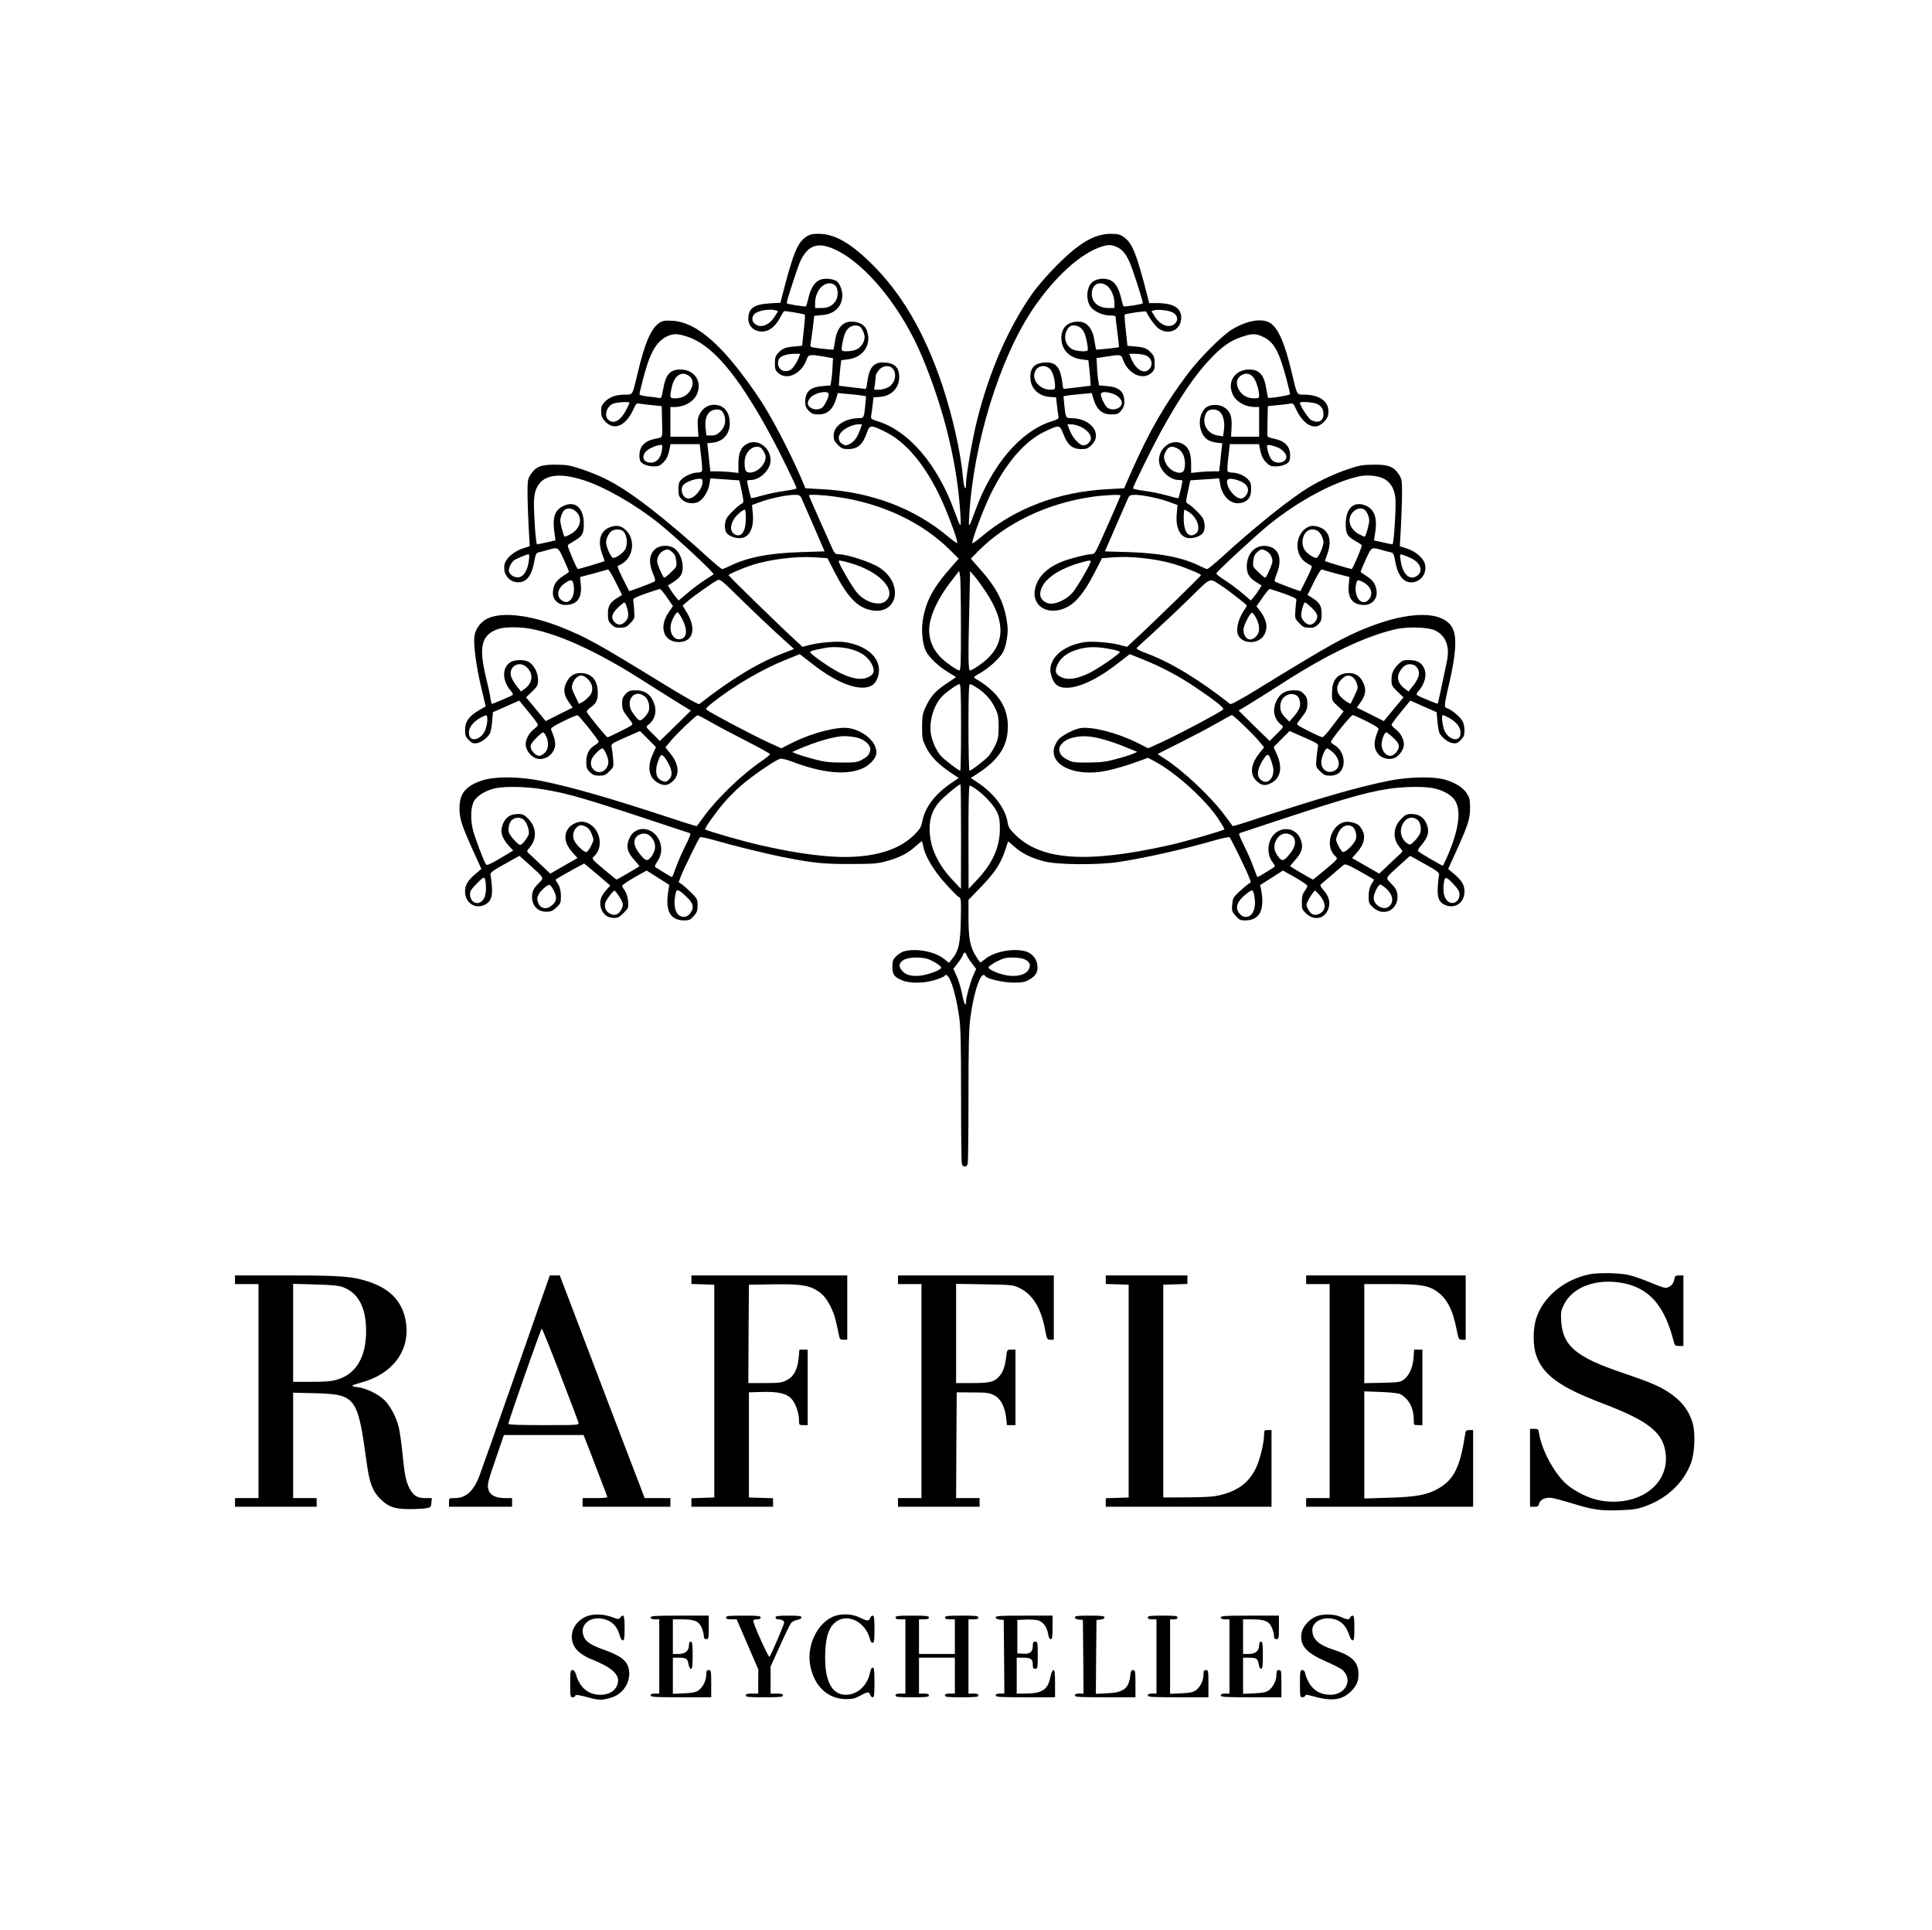 <?xml version="1.0" standalone="no"?>
<!DOCTYPE svg PUBLIC "-//W3C//DTD SVG 20010904//EN"
 "http://www.w3.org/TR/2001/REC-SVG-20010904/DTD/svg10.dtd">
<svg version="1.0" xmlns="http://www.w3.org/2000/svg"
 width="1562pt" height="1560pt" viewBox="0 0 1562 1560"
 preserveAspectRatio="xMidYMid meet">
<g transform="translate(0,1560) scale(0.1,-0.1)"
fill="#000000" stroke="none">
<path d="M6519 13687 c-73 -49 -106 -131 -199 -493 l-10 -41 -83 -5 c-131 -7
-177 -40 -177 -126 1 -59 47 -102 110 -102 59 0 110 40 150 118 12 23 25 44
29 46 7 5 161 -21 168 -28 3 -2 -1 -60 -9 -128 l-13 -123 -65 -6 c-72 -6 -93
-15 -130 -54 -20 -22 -25 -37 -25 -82 0 -48 4 -58 28 -79 71 -61 188 -5 228
109 15 43 25 44 144 24 l70 -13 -4 -69 c-1 -39 -6 -88 -10 -110 l-6 -40 -65
-6 c-101 -8 -140 -45 -140 -130 0 -31 7 -47 29 -70 25 -24 37 -29 80 -29 68 0
113 39 138 117 l17 56 73 -7 c40 -3 91 -9 114 -12 l41 -7 -6 -71 c-10 -99 -13
-106 -46 -106 -118 0 -210 -61 -210 -140 0 -34 6 -48 34 -76 29 -29 41 -34 83
-34 78 0 119 36 152 133 22 64 31 64 148 7 160 -79 308 -250 432 -501 58 -116
151 -362 151 -398 0 -6 -30 14 -67 45 -277 236 -634 370 -1033 390 l-128 7
-32 76 c-95 220 -244 505 -335 641 -287 429 -507 626 -709 637 -59 4 -77 1
-104 -16 -67 -42 -120 -166 -177 -409 -43 -180 -38 -172 -98 -172 -75 0 -126
-17 -164 -55 -28 -28 -33 -40 -33 -79 0 -36 6 -52 30 -80 74 -83 170 -41 235
103 18 41 20 43 54 37 20 -3 66 -9 104 -12 l67 -7 2 -88 c4 -182 10 -161 -47
-174 -63 -14 -88 -28 -114 -61 -21 -26 -28 -84 -15 -119 10 -25 59 -45 110
-45 40 0 51 5 80 35 23 24 36 51 44 90 l11 55 118 0 118 0 12 -104 c7 -58 10
-110 6 -115 -3 -6 -21 -11 -38 -11 -40 0 -106 -30 -132 -60 -15 -16 -20 -36
-20 -76 0 -44 4 -58 26 -80 34 -33 94 -42 137 -20 38 20 79 86 88 145 l7 44
116 -8 c64 -4 117 -8 118 -8 1 -1 10 -42 20 -90 17 -87 17 -89 -2 -99 -33 -19
-106 -91 -121 -119 -16 -33 -18 -82 -4 -110 15 -28 63 -49 110 -49 77 0 118
78 106 201 l-6 67 69 25 c78 29 213 57 275 57 37 0 45 -4 56 -27 7 -16 52
-119 100 -229 l87 -201 -196 -6 c-254 -8 -432 -43 -573 -113 -26 -13 -53 -24
-59 -24 -6 0 -55 40 -108 88 -151 139 -333 294 -463 395 -236 182 -364 256
-564 324 -96 32 -121 36 -209 37 -119 1 -162 -15 -203 -77 -25 -38 -27 -47
-27 -156 0 -64 5 -186 9 -271 l9 -155 -55 -18 c-68 -21 -134 -76 -147 -123
-19 -69 22 -138 89 -149 79 -13 128 42 150 169 11 59 15 67 39 72 14 3 48 12
75 20 79 22 78 23 124 -78 23 -51 42 -96 42 -99 0 -3 -23 -20 -50 -37 -56 -35
-80 -77 -80 -137 0 -53 44 -95 100 -95 94 0 136 54 126 160 l-6 66 108 28 c59
16 112 31 117 33 6 2 34 -44 62 -101 l52 -105 -32 -20 c-65 -40 -82 -67 -82
-132 0 -51 4 -62 28 -86 23 -23 36 -28 74 -27 40 1 51 6 81 39 34 36 34 39 29
104 -2 36 -6 73 -8 81 -3 11 25 25 101 52 58 20 110 37 115 37 6 0 32 -31 58
-69 l48 -69 -35 -51 c-82 -118 -40 -240 81 -240 116 0 146 105 67 237 l-35 58
43 37 c45 39 196 146 236 167 22 12 32 5 160 -121 166 -162 293 -282 390 -369
l72 -65 -87 -34 c-202 -76 -421 -209 -679 -411 -7 -6 -129 63 -325 184 -504
309 -586 354 -784 434 -273 110 -518 133 -627 60 -43 -30 -74 -77 -82 -128
-10 -64 12 -233 53 -409 l38 -160 -46 -26 c-91 -53 -121 -95 -121 -169 0 -39
5 -52 30 -77 27 -26 36 -30 67 -25 36 6 85 44 105 81 6 11 13 53 17 95 l6 74
107 47 106 47 76 -93 c42 -51 76 -97 76 -103 0 -5 -15 -22 -34 -36 -39 -30
-66 -80 -66 -122 0 -40 34 -90 74 -109 47 -23 111 -3 143 45 32 47 29 87 -11
182 -6 13 14 27 98 69 58 29 110 50 116 48 14 -4 170 -200 170 -213 0 -6 -14
-19 -31 -29 -46 -27 -69 -72 -69 -134 0 -46 4 -58 29 -83 24 -24 38 -29 76
-29 40 0 52 5 82 35 35 35 35 36 30 103 -3 37 -9 79 -12 93 -6 25 -2 28 111
78 l118 52 65 -65 64 -65 -26 -59 c-51 -113 -28 -202 61 -239 40 -16 67 -10
104 25 55 51 47 134 -22 221 l-40 50 49 59 c45 54 191 193 210 200 5 1 48 -21
97 -49 49 -29 179 -98 289 -154 110 -56 200 -106 201 -111 0 -5 -31 -31 -70
-57 -162 -112 -351 -293 -461 -442 -33 -44 -60 -81 -61 -83 -1 -2 -100 28
-219 68 -494 162 -783 245 -1030 296 -177 37 -375 40 -481 7 -138 -44 -189
-105 -189 -228 1 -85 16 -132 107 -335 l70 -154 -52 -44 c-60 -52 -80 -87 -80
-139 0 -87 76 -142 152 -110 54 23 72 64 65 151 -3 39 -8 80 -11 91 -7 21 16
37 167 120 l67 37 78 -70 c128 -116 123 -105 73 -156 -32 -32 -44 -54 -48 -84
-11 -82 37 -142 113 -142 36 0 51 6 82 34 35 32 37 38 37 93 -1 42 -7 70 -22
95 l-22 37 25 16 c14 9 66 38 116 66 l91 49 66 -55 c36 -30 84 -70 105 -89
l40 -34 -36 -41 c-42 -46 -55 -94 -38 -145 16 -48 53 -76 103 -76 33 0 46 7
79 40 39 39 40 42 36 95 -3 36 -13 66 -26 85 -12 16 -22 34 -22 39 0 9 63 50
157 101 l41 23 92 -58 91 -58 -8 -51 c-26 -161 16 -236 130 -236 39 0 49 5 76
35 26 30 31 44 31 87 0 48 -3 54 -52 103 -29 28 -64 59 -77 68 l-24 16 18 48
c19 51 142 303 154 315 4 4 54 -6 111 -22 158 -46 400 -105 540 -134 261 -52
344 -61 565 -60 184 0 220 3 290 22 105 29 173 63 233 117 28 25 52 45 55 45
2 0 7 -17 11 -39 12 -75 82 -195 177 -300 50 -56 99 -106 110 -112 20 -10 20
-18 17 -187 -4 -191 -17 -249 -72 -316 l-24 -29 -40 32 c-73 59 -225 88 -323
61 -19 -5 -48 -24 -65 -41 -25 -26 -29 -38 -29 -83 0 -63 13 -82 75 -109 61
-28 181 -27 272 2 37 12 70 26 73 31 31 50 89 -111 120 -331 12 -87 15 -218
15 -637 0 -290 3 -537 6 -549 8 -30 40 -30 48 0 3 12 6 257 6 544 0 404 3 548
15 635 29 220 89 389 120 338 14 -22 141 -52 226 -53 73 0 92 3 130 24 54 30
71 61 66 117 -6 53 -44 98 -96 112 -97 27 -250 -2 -322 -59 -21 -17 -40 -31
-42 -31 -3 0 -19 21 -35 48 -48 73 -62 145 -62 312 l0 146 95 98 c116 120 160
186 197 290 15 45 28 83 28 84 0 2 23 -17 51 -42 59 -53 131 -89 237 -118 106
-29 439 -32 612 -5 233 37 520 102 780 177 57 16 107 26 111 22 12 -12 135
-264 154 -315 l18 -48 -24 -17 c-13 -9 -46 -37 -73 -63 -45 -42 -49 -50 -54
-101 -4 -51 -2 -58 28 -91 28 -32 38 -37 77 -37 115 0 159 82 130 241 l-9 45
92 58 92 59 41 -23 c95 -52 157 -92 157 -102 0 -5 -10 -24 -22 -41 -18 -24
-23 -46 -23 -90 0 -55 2 -61 37 -93 66 -60 151 -40 178 42 17 50 4 99 -37 145
-20 22 -32 43 -27 48 5 4 45 38 89 76 44 38 87 75 96 82 13 11 30 6 107 -36
50 -28 102 -57 116 -66 l25 -16 -22 -37 c-15 -25 -21 -53 -22 -95 0 -55 2 -61
37 -93 89 -81 211 -14 195 108 -4 30 -16 52 -48 84 -50 51 -55 40 73 156 l78
70 67 -37 c151 -83 174 -99 167 -120 -3 -11 -8 -54 -10 -95 -6 -93 13 -132 75
-151 75 -22 141 31 141 114 0 52 -20 87 -80 139 l-52 44 70 154 c93 208 107
250 107 341 0 66 -4 81 -27 117 -32 47 -88 83 -173 109 -96 29 -304 24 -470
-11 -247 -51 -536 -134 -1030 -296 -119 -40 -218 -70 -219 -68 -1 2 -28 39
-61 83 -114 154 -338 365 -492 464 -29 18 -53 34 -53 36 0 1 78 41 173 88 94
47 228 117 296 156 68 39 127 71 130 71 12 0 173 -154 216 -207 l45 -54 -40
-50 c-69 -87 -77 -170 -22 -221 37 -35 64 -41 104 -25 89 37 112 126 61 239
l-26 59 64 65 65 65 118 -52 c113 -50 117 -53 111 -78 -3 -14 -9 -56 -12 -93
-5 -67 -5 -68 30 -103 30 -30 42 -35 80 -35 29 0 53 7 70 20 66 52 48 179 -33
226 -16 10 -30 22 -30 27 0 17 163 217 176 217 7 0 58 -23 114 -51 80 -41 100
-55 94 -68 -40 -92 -41 -147 -3 -195 29 -37 93 -52 136 -32 39 19 73 69 73
109 0 42 -27 92 -66 122 -19 14 -34 31 -34 36 0 6 34 52 76 103 l76 93 106
-47 107 -47 6 -74 c4 -42 11 -84 17 -95 20 -37 69 -75 105 -81 31 -5 40 -1 67
25 25 26 30 38 30 79 0 30 -7 60 -20 80 -20 33 -87 88 -121 98 -25 8 -25 18
15 191 58 248 66 384 30 455 -73 143 -345 144 -694 4 -189 -76 -297 -136 -879
-493 -133 -82 -218 -128 -225 -123 -258 202 -477 335 -679 411 -68 26 -85 36
-75 45 158 144 294 270 425 398 182 178 156 167 259 101 52 -33 204 -152 204
-159 0 -3 -13 -25 -29 -49 -37 -59 -55 -126 -47 -171 18 -94 177 -102 220 -11
28 59 16 118 -39 191 l-27 34 49 70 c26 39 53 70 58 70 6 0 57 -17 115 -37 76
-27 104 -41 101 -52 -2 -8 -6 -45 -8 -81 -5 -65 -5 -68 29 -104 30 -33 41 -38
81 -39 38 -1 51 4 74 27 24 24 28 35 28 86 0 65 -17 92 -82 132 l-32 20 52
105 c28 57 56 103 62 101 5 -2 58 -17 117 -33 l108 -28 -6 -66 c-10 -106 32
-160 126 -160 56 0 100 42 100 95 0 60 -24 102 -80 137 -27 17 -50 34 -50 37
0 3 19 48 42 99 46 101 45 100 124 78 27 -8 61 -17 75 -20 24 -5 28 -13 39
-73 21 -123 76 -184 152 -168 67 14 106 81 87 150 -13 46 -79 101 -147 122
l-55 18 9 155 c4 85 9 207 9 271 0 109 -2 118 -27 156 -41 62 -84 78 -203 77
-88 -1 -114 -5 -208 -37 -132 -45 -263 -109 -371 -182 -160 -108 -405 -307
-644 -525 -61 -55 -116 -100 -122 -100 -6 0 -32 11 -58 24 -141 70 -319 105
-573 113 l-196 6 87 201 c48 110 93 213 100 229 11 23 19 27 56 27 62 0 197
-28 275 -57 l69 -25 -6 -67 c-12 -123 29 -201 106 -201 47 0 95 21 110 49 14
28 12 77 -4 110 -15 28 -88 100 -121 119 -19 10 -19 12 -1 99 10 48 19 89 20
90 0 1 53 4 117 8 l116 8 7 -44 c16 -99 83 -166 158 -156 63 8 93 44 93 112 0
45 -4 58 -28 83 -29 30 -84 52 -130 52 -14 0 -29 5 -32 11 -4 5 -1 57 6 115
l12 104 118 0 118 0 11 -55 c8 -39 21 -66 44 -90 29 -30 40 -35 80 -35 51 0
100 20 110 45 13 35 6 93 -15 119 -26 33 -51 47 -114 61 -47 11 -50 13 -49 43
0 18 1 74 2 126 l2 93 68 7 c37 3 83 9 103 12 34 6 36 4 54 -37 47 -103 113
-158 176 -144 15 4 42 22 59 41 24 28 30 44 30 80 0 82 -76 134 -197 134 -60
0 -55 -8 -98 172 -57 243 -111 367 -177 408 -66 40 -184 20 -304 -51 -78 -45
-271 -238 -364 -364 -187 -250 -305 -455 -450 -781 l-62 -141 -131 -7 c-401
-21 -752 -154 -1029 -390 -38 -31 -68 -53 -68 -47 0 36 94 285 150 399 125
252 272 423 433 502 118 57 124 57 151 -11 37 -97 74 -129 149 -129 42 0 54 5
83 34 90 90 -7 216 -167 216 -42 0 -44 3 -55 111 l-6 66 41 7 c23 3 74 9 114
12 l73 7 17 -56 c25 -80 70 -117 141 -117 48 0 57 3 80 31 18 21 26 42 26 69
0 84 -40 121 -140 129 l-65 6 -6 40 c-4 22 -9 71 -10 110 l-4 70 75 12 c121
19 124 18 139 -24 40 -114 157 -170 228 -109 24 21 28 31 28 79 0 45 -5 60
-25 82 -37 39 -58 48 -130 54 l-65 6 -13 123 c-8 68 -12 126 -9 128 9 10 172
33 175 25 12 -35 73 -120 101 -138 83 -56 180 -9 181 88 0 81 -64 119 -199
119 l-60 0 -11 43 c-93 365 -126 445 -199 494 -27 18 -48 23 -98 23 -134 0
-256 -71 -443 -259 -69 -69 -154 -168 -190 -218 -196 -279 -348 -625 -449
-1023 -39 -154 -91 -452 -91 -524 0 -64 -17 -30 -24 49 -18 204 -85 503 -166
745 -145 436 -337 762 -593 1007 -164 157 -286 223 -410 223 -50 0 -71 -5 -98
-23z m236 -106 c250 -117 539 -475 703 -871 178 -427 284 -870 307 -1275 6
-112 5 -111 -51 40 -135 368 -362 636 -607 716 -65 21 -68 24 -64 48 3 14 9
54 12 87 l7 62 55 4 c91 8 153 72 153 160 0 82 -41 118 -135 118 -75 0 -109
-46 -124 -164 -3 -28 -9 -51 -14 -50 -4 1 -54 7 -111 13 l-104 13 4 61 c3 34
7 81 10 103 l5 42 54 7 c129 16 198 127 150 241 -17 40 -62 64 -123 64 -72 0
-117 -56 -132 -162 -5 -33 -10 -62 -12 -64 -2 -2 -46 2 -97 8 -92 11 -93 12
-88 37 3 14 11 72 18 127 l12 101 63 6 c102 8 164 69 164 163 0 42 -25 101
-49 113 -33 18 -90 23 -126 11 -46 -15 -80 -66 -99 -149 -8 -34 -17 -65 -19
-67 -6 -6 -157 18 -157 25 0 21 95 312 115 350 63 123 143 147 280 82z m2269
25 c46 -19 74 -51 107 -121 23 -49 109 -314 109 -336 0 -8 -151 -31 -157 -25
-2 2 -11 32 -19 67 -19 81 -48 128 -92 146 -49 20 -117 9 -148 -24 -41 -45
-45 -140 -6 -193 27 -38 98 -70 154 -70 39 0 48 -3 48 -17 0 -10 7 -67 15
-127 8 -61 13 -111 12 -112 -6 -4 -181 -23 -184 -20 -3 2 -8 31 -13 64 -15
106 -60 162 -132 162 -94 0 -145 -57 -136 -152 9 -84 70 -142 163 -153 l54 -7
5 -42 c3 -22 7 -69 10 -103 l4 -61 -107 -13 c-58 -7 -108 -13 -111 -13 -3 -1
-8 22 -11 50 -15 118 -49 164 -124 164 -94 0 -135 -36 -135 -118 0 -88 62
-152 153 -160 l55 -4 7 -62 c3 -33 9 -73 12 -87 4 -24 1 -27 -64 -48 -244 -80
-473 -349 -607 -716 -55 -151 -57 -152 -50 -45 34 586 245 1270 514 1671 175
259 386 451 555 505 53 17 79 17 119 0z m-2269 -316 c24 -27 23 -94 -2 -128
-28 -37 -60 -52 -115 -52 l-48 0 0 40 c0 85 54 160 116 160 18 0 38 -8 49 -20z
m2195 0 c33 -24 60 -86 60 -140 l0 -40 -47 0 c-81 0 -134 44 -136 112 -2 78
60 113 123 68z m-2682 -198 l23 -7 -29 -46 c-48 -75 -124 -97 -167 -49 -22 24
-13 65 18 82 41 22 113 31 155 20z m3214 -18 c35 -18 46 -58 23 -84 -43 -48
-119 -26 -167 49 l-29 46 23 7 c31 9 117 -1 150 -18z m-2537 -110 c21 -8 45
-56 45 -90 0 -44 -36 -92 -78 -104 -43 -12 -99 -13 -105 -2 -8 12 11 109 28
145 22 46 67 67 110 51z m1779 -5 c14 -7 32 -27 41 -46 17 -36 36 -133 28
-145 -6 -11 -62 -10 -105 2 -65 18 -96 96 -63 160 21 41 52 50 99 29z m-3172
-79 c203 -63 408 -303 671 -785 78 -143 217 -427 217 -442 0 -5 -42 -14 -93
-21 -51 -6 -133 -23 -181 -37 -49 -14 -91 -24 -93 -21 -5 4 -32 121 -33 139 0
4 14 7 30 7 76 0 160 84 160 159 0 104 -105 178 -189 134 -51 -27 -71 -73 -71
-162 l0 -74 -61 7 c-34 3 -85 6 -114 6 l-52 0 -7 63 c-3 34 -9 85 -12 113 l-6
51 47 5 c82 10 135 70 135 156 0 84 -40 140 -108 149 -55 7 -103 -18 -132 -68
-19 -36 -22 -51 -18 -115 l5 -74 -114 0 -113 0 0 120 0 120 33 0 c81 0 157 44
183 107 43 102 -24 197 -137 196 -84 -1 -118 -42 -139 -166 -11 -62 -14 -68
-34 -64 -11 3 -51 9 -88 12 -38 4 -68 12 -68 17 0 16 40 170 62 238 42 130 93
202 168 234 47 20 76 20 152 -4z m4666 -6 c83 -41 125 -119 183 -339 16 -60
29 -115 29 -121 0 -9 -170 -37 -178 -29 -1 1 -7 31 -13 66 -19 119 -55 161
-138 162 -113 1 -180 -94 -137 -196 26 -63 102 -107 184 -107 l32 0 0 -120 0
-120 -113 0 -114 0 4 78 c5 91 -13 134 -68 164 -42 23 -110 19 -141 -8 -69
-62 -62 -202 13 -257 15 -11 48 -22 74 -25 l47 -5 -6 -51 c-3 -28 -9 -79 -12
-113 l-7 -63 -52 0 c-29 0 -80 -3 -114 -6 l-61 -7 0 74 c0 89 -20 135 -71 162
-84 44 -189 -30 -189 -134 0 -75 84 -159 160 -159 16 0 30 -3 30 -7 -1 -18
-28 -135 -33 -139 -2 -3 -44 7 -93 21 -48 14 -130 31 -181 37 -51 7 -93 16
-93 20 0 15 147 314 220 449 152 278 283 471 408 601 96 100 159 144 252 175
84 29 115 29 178 -3z m-3759 -161 c-16 -44 -49 -92 -69 -103 -62 -33 -119 19
-94 85 10 25 62 44 121 45 l53 0 -11 -27z m2800 16 c50 -18 68 -74 34 -111
-44 -49 -114 -5 -152 95 l-11 27 49 0 c26 0 62 -5 80 -11z m-2045 -105 c42
-42 24 -124 -34 -155 -19 -11 -52 -19 -74 -19 l-39 0 7 46 c3 26 6 55 6 65 0
9 12 31 26 48 29 35 81 42 108 15z m1276 -8 c22 -24 39 -82 40 -138 0 -26 -3
-28 -38 -28 -79 0 -145 68 -128 134 15 59 83 76 126 32z m-2916 -57 c32 -25
35 -70 6 -116 -24 -40 -67 -63 -120 -63 -46 0 -47 5 -29 90 21 97 83 136 143
89z m4559 -9 c23 -27 47 -104 47 -150 0 -17 -7 -20 -40 -20 -53 0 -96 23 -120
63 -29 46 -26 91 6 116 38 30 77 27 107 -9z m-3433 -137 c-1 -30 -37 -101 -58
-112 -29 -15 -64 -14 -90 5 -28 19 -28 44 -1 78 33 42 149 65 149 29z m2289 7
c44 -12 81 -47 81 -76 0 -43 -65 -68 -112 -43 -21 11 -57 82 -58 112 0 20 35
23 89 7z m-3899 -76 c0 -3 -14 -33 -32 -66 -43 -80 -98 -109 -140 -71 -35 32
-14 107 37 129 30 13 135 19 135 8z m5555 -8 c38 -16 55 -42 55 -85 0 -55 -43
-75 -99 -47 -23 12 -91 117 -91 140 0 12 101 6 135 -8z m-4801 -68 c31 -49 24
-112 -18 -154 -27 -27 -42 -34 -74 -34 l-41 0 -6 54 c-12 97 23 156 92 156 23
0 37 -7 47 -22z m4013 7 c31 -22 47 -82 39 -147 l-7 -55 -46 7 c-90 14 -135
112 -87 188 17 26 68 30 101 7z m-2902 -146 c-23 -63 -46 -96 -82 -116 -30
-16 -36 -16 -61 -3 -37 21 -41 64 -10 97 30 33 94 62 135 63 l32 0 -14 -41z
m1773 25 c53 -22 92 -62 92 -95 0 -30 -31 -59 -62 -59 -30 0 -87 62 -108 118
l-20 52 30 0 c17 0 47 -7 68 -16z m-3378 -202 c-10 -56 -44 -92 -86 -92 -63 0
-83 49 -38 94 27 27 113 59 126 47 3 -3 3 -25 -2 -49z m5008 16 c27 -21 41
-42 42 -60 1 -48 -80 -66 -118 -25 -20 21 -45 103 -36 118 6 10 89 -15 112
-33z m-4213 16 c18 -7 45 -55 45 -79 0 -59 -67 -125 -126 -125 -35 0 -44 16
-44 83 0 80 65 144 125 121z m3375 -9 c50 -26 73 -100 54 -172 -14 -51 -116
-16 -147 50 -21 43 -21 60 -2 97 22 42 48 49 95 25z m-4806 -255 c176 -56 421
-197 611 -349 142 -114 456 -406 444 -414 -2 -1 -36 -23 -74 -48 -39 -26 -102
-72 -139 -105 l-69 -58 -26 31 c-14 17 -34 45 -43 61 l-18 29 46 29 c25 16 52
41 60 56 33 64 3 180 -58 218 -44 28 -118 23 -153 -10 -48 -45 -52 -113 -13
-203 13 -29 18 -51 12 -56 -9 -9 -207 -83 -208 -79 -1 2 -23 47 -51 102 -33
65 -46 100 -38 103 123 44 153 212 54 296 -36 30 -74 34 -125 13 -75 -31 -96
-112 -56 -218 11 -28 19 -53 17 -54 -5 -4 -205 -64 -215 -64 -8 0 -82 172 -82
192 0 3 25 20 55 37 63 36 75 57 75 136 0 130 -70 191 -165 145 -72 -35 -90
-92 -72 -222 l8 -56 -70 -16 c-38 -9 -74 -16 -79 -16 -10 0 -27 244 -25 348 5
194 143 253 397 172z m6478 8 c57 -31 89 -93 91 -179 2 -102 -15 -349 -25
-349 -5 0 -41 7 -79 16 l-71 16 9 51 c20 129 -2 197 -73 229 -96 42 -164 -18
-164 -147 0 -79 12 -100 75 -136 30 -17 55 -34 55 -37 0 -20 -74 -192 -82
-192 -10 0 -210 60 -215 64 -2 1 6 26 17 54 40 106 19 187 -56 218 -51 21 -89
17 -125 -13 -83 -70 -78 -211 9 -270 18 -12 38 -24 45 -26 8 -3 -5 -38 -38
-103 -27 -55 -50 -100 -51 -102 -1 -4 -198 70 -207 78 -4 3 1 27 11 51 56 131
22 227 -85 236 -87 7 -152 -63 -153 -165 0 -58 19 -92 74 -126 l46 -29 -18
-29 c-9 -16 -29 -44 -43 -61 l-26 -31 -74 63 c-41 34 -104 81 -141 104 -37 23
-66 47 -64 52 4 16 323 311 427 395 242 195 527 347 730 390 68 14 152 5 201
-22z m-5512 -24 c0 -56 -66 -134 -114 -134 -48 0 -74 81 -37 114 24 22 87 45
124 46 23 0 27 -4 27 -26z m4333 12 c52 -19 77 -44 77 -78 0 -31 -31 -68 -56
-68 -48 0 -114 80 -114 138 0 26 33 29 93 8z m-3252 -132 c371 -51 703 -209
932 -442 l58 -58 -57 -65 c-152 -170 -212 -284 -235 -445 -11 -80 1 -185 27
-238 26 -50 104 -125 177 -168 38 -22 67 -41 65 -43 -2 -2 -38 -26 -80 -54
-87 -58 -126 -103 -165 -188 -24 -51 -27 -71 -28 -158 0 -94 2 -105 33 -167
36 -73 100 -138 202 -206 l61 -41 -60 -41 c-129 -87 -211 -194 -233 -304 -10
-52 -18 -66 -67 -115 -138 -138 -380 -198 -694 -173 -168 14 -318 38 -542 88
-139 31 -442 118 -454 130 -7 6 81 131 149 211 33 40 97 104 143 144 88 77
277 206 314 215 13 4 54 -6 101 -24 242 -92 437 -111 566 -53 53 23 102 74
110 113 17 86 -92 191 -220 212 -91 15 -296 -37 -458 -118 l-89 -45 -101 46
c-131 60 -464 236 -504 266 -9 7 4 22 50 58 182 142 403 271 599 349 l105 42
105 -81 c168 -131 318 -198 421 -189 60 6 91 33 108 94 36 129 -75 243 -267
273 -63 10 -208 -2 -289 -23 l-56 -15 -61 57 c-117 106 -537 516 -537 523 0 8
118 58 195 83 142 45 353 71 502 61 l103 -7 60 -117 c101 -195 180 -278 286
-302 219 -49 277 208 77 341 -72 47 -262 109 -336 110 -23 0 -31 8 -51 53 -81
180 -186 418 -186 422 0 10 112 5 221 -11z m2299 11 c0 -5 -126 -293 -179
-407 -27 -60 -35 -68 -59 -68 -35 0 -162 -32 -230 -58 -122 -47 -199 -121
-222 -214 -31 -122 63 -208 194 -179 106 24 185 107 286 302 l60 117 95 7
c145 11 350 -13 492 -56 88 -27 213 -79 213 -88 0 -8 -419 -416 -537 -523
l-61 -57 -56 15 c-81 21 -226 33 -289 23 -148 -24 -254 -100 -273 -198 -9 -42
13 -114 42 -142 77 -72 277 -6 493 162 l105 81 105 -42 c148 -59 288 -133 422
-223 171 -115 242 -172 227 -184 -41 -31 -364 -202 -495 -262 l-110 -50 -89
45 c-160 80 -366 133 -459 118 -48 -7 -145 -57 -175 -89 -12 -13 -27 -40 -34
-60 -46 -134 130 -234 363 -205 80 10 208 46 329 91 l63 23 52 -27 c168 -89
405 -302 512 -459 32 -48 57 -90 54 -92 -12 -12 -315 -99 -454 -130 -656 -146
-1026 -121 -1234 84 -49 48 -59 65 -65 103 -16 108 -106 229 -234 316 l-63 42
58 38 c156 101 230 206 240 342 13 180 -67 310 -263 425 -16 9 -10 15 42 44
72 41 160 122 184 170 26 50 43 154 35 214 -21 179 -80 297 -230 465 l-66 75
58 59 c226 229 558 388 923 441 96 14 230 20 230 11z m-4399 -134 c53 -54 29
-140 -52 -181 -22 -12 -42 -20 -44 -18 -10 10 -35 104 -35 129 0 34 23 85 42
92 31 13 61 5 89 -22z m6364 23 c22 -9 45 -57 45 -93 0 -25 -25 -119 -35 -129
-2 -2 -22 6 -44 18 -81 41 -105 127 -52 181 29 28 53 35 86 23z m-4995 -74 c0
-111 -39 -162 -95 -126 -31 21 -33 64 -4 115 18 33 73 81 91 81 5 0 8 -32 8
-70z m3586 48 c69 -47 96 -143 49 -174 -56 -36 -95 15 -95 126 0 38 3 70 7 70
4 0 21 -10 39 -22z m-4591 -144 c40 -16 57 -101 30 -154 -15 -29 -72 -70 -97
-70 -17 0 -58 89 -58 127 0 31 25 79 47 92 21 12 54 14 78 5z m5626 -4 c23
-13 49 -61 49 -93 0 -38 -41 -127 -58 -127 -25 0 -82 41 -97 70 -18 34 -19 68
-5 107 19 49 65 67 111 43z m-5216 -173 c20 -17 28 -35 32 -70 6 -46 4 -49
-41 -92 -25 -25 -50 -45 -55 -45 -8 0 -41 69 -56 118 -9 32 12 80 44 97 36 20
46 18 76 -8z m4804 8 c33 -17 56 -64 46 -97 -15 -49 -48 -118 -56 -118 -5 0
-30 20 -55 45 -45 43 -47 46 -41 92 4 35 12 53 32 70 31 27 37 28 74 8z
m-5963 -76 c-10 -76 -39 -126 -76 -134 -35 -8 -75 13 -85 44 -6 21 14 70 39
90 15 12 103 50 120 51 5 0 6 -23 2 -51z m7134 18 c78 -38 99 -107 45 -143
-60 -39 -116 15 -131 126 -7 52 -7 52 17 45 13 -4 44 -16 69 -28z m-4541 -37
c237 -66 384 -218 296 -305 -48 -49 -168 -17 -236 64 -32 36 -128 198 -145
244 -8 22 -4 21 85 -3z m1947 3 c-17 -46 -113 -208 -145 -244 -41 -49 -120
-89 -174 -89 -45 0 -87 36 -87 75 0 98 118 194 310 252 93 27 104 28 96 6z
m-1047 -510 c1 -286 -2 -363 -12 -363 -7 0 -36 16 -65 36 -114 77 -171 161
-179 269 -9 109 58 265 184 425 l58 75 7 -40 c4 -22 7 -203 7 -402z m196 281
c181 -269 164 -460 -57 -608 -29 -20 -58 -36 -65 -36 -15 0 -16 100 -6 524 l6
279 34 -39 c19 -21 58 -75 88 -120z m-3331 64 c26 -99 -27 -185 -88 -144 -52
33 -41 100 23 143 43 29 57 29 65 1z m6384 8 c67 -35 88 -96 50 -141 -59 -68
-130 26 -102 133 7 26 15 27 52 8z m-5950 -205 c18 -58 15 -89 -13 -116 -29
-30 -58 -32 -85 -5 -33 33 -26 68 25 117 25 24 49 43 54 43 4 0 13 -17 19 -39z
m5537 -4 c31 -30 45 -52 45 -70 0 -32 -32 -67 -60 -67 -30 0 -70 44 -70 76 0
35 21 104 31 104 5 0 29 -19 54 -43z m-5093 -84 c48 -89 45 -156 -7 -169 -54
-13 -95 46 -81 119 7 36 41 97 54 97 5 0 20 -21 34 -47z m4646 -3 c30 -60 29
-114 -3 -145 -24 -25 -50 -31 -71 -17 -22 15 -35 53 -29 85 10 44 56 128 69
124 6 -2 21 -23 34 -47z m-5856 -85 c236 -48 546 -192 903 -421 121 -77 256
-162 301 -189 l80 -49 -125 -123 -126 -123 -57 57 c-57 56 -58 58 -38 73 61
46 76 121 39 196 -27 57 -72 84 -138 84 -45 0 -57 -4 -82 -29 -24 -25 -29 -38
-29 -79 0 -40 6 -57 33 -92 17 -24 38 -51 45 -61 13 -16 5 -22 -87 -68 -55
-28 -105 -51 -109 -51 -9 0 -160 184 -168 205 -3 7 11 23 30 36 47 32 60 60
59 124 -2 92 -43 144 -119 153 -64 7 -107 -17 -135 -75 -27 -56 -21 -102 21
-160 l30 -43 -109 -54 -109 -55 -79 96 -80 96 49 47 c44 43 48 50 48 94 0 55
-27 110 -68 141 -35 26 -118 26 -157 1 -69 -45 -65 -154 8 -234 12 -13 17 -26
11 -30 -8 -8 -159 -72 -168 -72 -2 0 -7 21 -11 48 -3 26 -20 103 -37 172 -59
243 -35 338 98 385 52 19 185 19 276 0z m7305 -13 c84 -44 116 -131 91 -248
-8 -38 -28 -130 -43 -204 -16 -74 -29 -136 -31 -138 -3 -4 -157 59 -168 70 -6
4 -1 17 11 30 50 56 71 130 49 181 -20 49 -57 71 -122 71 -45 1 -57 -3 -84
-29 -44 -42 -60 -76 -60 -131 0 -44 4 -51 48 -94 l49 -47 -80 -96 -79 -96
-109 55 -109 54 30 43 c42 58 48 104 21 160 -28 58 -71 82 -135 75 -79 -9
-117 -61 -117 -161 -1 -61 0 -62 47 -105 l47 -43 -19 -24 c-10 -13 -46 -60
-79 -104 -33 -44 -66 -80 -73 -80 -7 -1 -58 22 -113 50 -92 46 -100 52 -87 68
7 10 28 37 46 61 26 35 32 52 32 92 0 41 -5 54 -29 79 -25 25 -37 29 -82 29
-66 0 -111 -27 -138 -84 -37 -75 -22 -150 39 -196 20 -15 19 -17 -38 -73 l-57
-57 -126 123 -125 123 81 49 c44 26 179 112 300 189 350 224 656 368 895 421
99 21 263 15 317 -13z m-4755 -143 c104 -22 173 -70 203 -142 19 -47 8 -73
-43 -94 -53 -22 -127 -9 -222 38 -83 42 -240 152 -240 168 0 5 24 14 53 20 28
5 61 12 72 14 40 9 125 7 177 -4z m2120 -5 c52 -9 85 -20 82 -26 -15 -23 -171
-130 -244 -167 -95 -47 -169 -60 -222 -38 -51 21 -62 47 -43 94 29 70 90 114
190 139 70 17 136 17 237 -2z m-4709 -152 c52 -54 43 -125 -22 -171 l-29 -21
-31 39 c-17 21 -37 54 -45 72 -36 86 62 149 127 81z m7177 18 c10 -5 22 -22
28 -38 12 -34 -3 -75 -49 -133 l-31 -39 -33 25 c-62 48 -69 105 -19 164 27 33
67 41 104 21z m-6690 -107 c44 -40 51 -98 17 -138 -14 -17 -39 -38 -55 -48
l-31 -17 -31 64 c-29 59 -31 68 -20 100 12 38 43 66 72 66 10 0 32 -12 48 -27z
m6187 12 c12 -8 27 -31 33 -51 11 -32 9 -41 -20 -100 l-31 -64 -31 17 c-16 10
-41 31 -55 48 -34 40 -27 98 17 138 34 31 56 34 87 12z m-3167 -405 c0 -192
-3 -350 -6 -350 -14 0 -134 92 -159 122 -38 45 -72 123 -80 184 -13 105 29
236 99 302 40 38 117 91 134 92 9 0 12 -76 12 -350z m131 319 c64 -41 116
-100 147 -168 22 -47 26 -70 26 -146 0 -75 -4 -99 -25 -145 -14 -30 -39 -70
-54 -89 -29 -34 -142 -121 -157 -121 -4 0 -8 158 -8 350 0 259 3 350 12 350 6
0 33 -14 59 -31z m-2688 -69 c28 -22 43 -74 33 -114 -3 -14 -20 -38 -37 -56
-36 -35 -42 -33 -91 34 -70 96 7 205 95 136z m5267 10 c25 -13 38 -59 28 -96
-4 -17 -25 -51 -46 -74 l-38 -43 -32 32 c-37 38 -47 67 -38 116 11 58 76 92
126 65z m-6540 -202 c0 -24 -9 -62 -19 -85 -32 -70 -113 -94 -127 -37 -13 52
23 106 96 145 48 25 50 24 50 -23z m7768 23 c74 -38 111 -93 98 -145 -14 -57
-95 -33 -127 37 -17 38 -27 127 -14 127 3 0 23 -9 43 -19z m-7293 -151 c24
-46 20 -106 -10 -135 -13 -14 -33 -25 -45 -25 -29 0 -70 44 -70 75 0 17 15 40
46 70 25 25 50 45 55 45 5 0 15 -13 24 -30z m6849 -13 c33 -31 46 -51 46 -71
0 -32 -40 -76 -70 -76 -36 0 -70 44 -70 90 0 41 23 100 39 100 4 0 29 -19 55
-43z m-4342 2 c70 -15 124 -66 113 -107 -9 -36 -21 -49 -69 -75 -36 -19 -56
-22 -161 -21 -97 0 -140 5 -223 27 -56 15 -119 34 -140 42 l-37 16 40 18 c140
62 302 110 377 110 26 1 71 -4 100 -10z m1989 -13 c52 -14 137 -43 189 -65
l95 -39 -37 -16 c-20 -9 -81 -28 -135 -42 -80 -22 -121 -27 -223 -28 -111 -1
-130 2 -166 21 -48 25 -60 39 -69 74 -10 39 36 87 100 104 75 20 143 18 246
-9z m-4011 -118 c25 -55 25 -89 -1 -122 -52 -66 -148 -2 -115 77 13 32 68 87
87 87 6 0 19 -19 29 -42z m5871 15 c61 -51 71 -125 20 -152 -59 -32 -118 13
-107 83 7 43 32 96 45 96 5 0 24 -12 42 -27z m-5373 -83 c37 -63 42 -110 12
-140 -23 -23 -30 -24 -64 -9 -49 22 -54 97 -14 185 15 33 28 27 66 -36z m4870
36 c6 -13 16 -43 22 -66 25 -92 -43 -167 -100 -110 -34 34 -23 94 32 173 24
33 32 34 46 3z m-2498 -638 l-1 -423 -67 71 c-121 128 -186 270 -186 409 -1
94 24 162 82 227 39 43 154 138 168 138 2 0 4 -190 4 -422z m129 377 c69 -50
139 -129 164 -183 17 -38 21 -65 21 -137 -2 -147 -60 -275 -186 -409 l-67 -71
-1 418 c0 300 3 417 11 417 6 0 32 -16 58 -35z m-3513 5 c221 -36 319 -65
1192 -355 9 -3 -2 -34 -37 -102 -27 -54 -61 -133 -76 -175 -15 -43 -30 -78
-32 -78 -5 0 -91 52 -131 78 -11 7 -8 17 11 45 31 46 41 96 27 146 -36 136
-199 164 -252 44 -28 -64 -18 -110 39 -173 25 -28 44 -52 42 -53 -38 -25 -179
-107 -184 -107 -3 0 -50 38 -104 84 -99 83 -99 84 -79 103 91 82 42 255 -79
279 -44 9 -104 -17 -130 -55 -39 -58 -26 -125 41 -198 l35 -39 -110 -63 -110
-63 -77 73 c-42 40 -86 81 -96 90 -19 17 -18 18 7 49 60 71 55 164 -13 232
-31 32 -44 38 -79 38 -76 0 -118 -37 -135 -116 -9 -41 11 -90 58 -141 l35 -39
-106 -63 c-81 -48 -108 -59 -114 -49 -17 25 -89 216 -104 274 -23 89 -20 190
8 239 25 45 101 89 177 104 81 16 250 12 376 -9z m7195 10 c86 -16 160 -58
187 -108 48 -86 23 -244 -72 -457 -15 -32 -28 -61 -30 -62 -5 -5 -195 107
-202 118 -3 5 11 28 31 51 51 61 63 105 40 164 -21 56 -62 84 -124 84 -37 0
-49 -6 -81 -38 -68 -68 -73 -161 -13 -232 25 -31 26 -32 7 -49 -10 -9 -54 -50
-96 -90 l-77 -73 -110 63 -110 63 35 39 c65 71 79 137 44 194 -22 37 -41 48
-92 58 -136 26 -226 -183 -120 -278 20 -19 20 -20 -79 -103 -54 -46 -101 -84
-104 -84 -5 0 -146 82 -184 107 -2 1 17 25 42 53 57 63 67 109 39 173 -32 73
-119 97 -188 52 -76 -49 -92 -174 -32 -250 17 -22 19 -29 7 -36 -42 -28 -127
-79 -132 -79 -2 0 -17 35 -32 78 -15 42 -49 121 -76 175 -35 68 -46 99 -37
102 828 276 1002 327 1208 359 114 17 277 20 351 6z m-7341 -262 c24 -26 43
-89 34 -114 -11 -31 -54 -84 -68 -84 -17 0 -82 71 -91 100 -11 34 3 88 28 105
31 22 73 19 97 -7z m7217 7 c28 -19 39 -76 23 -114 -6 -16 -27 -43 -45 -61
-32 -31 -35 -32 -58 -17 -39 25 -60 80 -48 125 20 73 77 103 128 67z m-6717
-60 c18 -9 34 -30 45 -59 17 -44 17 -46 -5 -91 -12 -26 -29 -49 -37 -52 -17
-7 -78 49 -99 90 -18 34 -11 80 17 108 23 23 41 24 79 4z m6190 5 c28 -15 45
-75 30 -109 -16 -39 -85 -105 -103 -98 -8 3 -25 26 -37 52 -22 45 -22 47 -5
91 23 60 72 87 115 64z m-5648 -110 c24 -44 18 -90 -17 -136 -32 -41 -47 -36
-100 33 -51 66 -47 125 9 148 42 18 83 0 108 -45z m5178 20 c19 -36 11 -76
-25 -123 -53 -69 -68 -74 -99 -34 -36 47 -42 87 -20 132 21 46 64 67 106 53
16 -6 33 -18 38 -28z m-6531 -408 c1 -29 -6 -66 -14 -81 -35 -69 -115 -46
-115 33 0 22 13 42 56 85 51 51 57 54 65 36 4 -11 8 -44 8 -73z m7829 24 c29
-31 42 -55 42 -74 0 -77 -80 -99 -115 -31 -16 29 -19 86 -9 137 8 39 22 33 82
-32z m-7280 -46 c27 -53 23 -85 -14 -117 -44 -40 -97 -29 -114 22 -9 27 -8 40
4 63 18 35 74 84 90 79 6 -1 21 -23 34 -47z m6722 24 c59 -50 73 -110 34 -148
-41 -42 -128 3 -128 66 0 33 37 108 54 108 5 0 22 -12 40 -26z m-5645 -78 c50
-47 58 -83 29 -124 -23 -33 -54 -42 -86 -26 -44 23 -57 106 -32 196 7 23 29
12 89 -46z m4589 -8 c10 -65 -8 -124 -42 -142 -33 -17 -64 -7 -88 29 -28 43
-10 90 55 143 60 49 64 48 75 -30z m-5147 29 c42 -62 47 -81 28 -116 -23 -45
-54 -57 -93 -37 -34 17 -48 51 -38 89 6 23 62 97 74 97 4 0 17 -15 29 -33z
m5673 -4 c53 -65 53 -121 -2 -149 -39 -20 -70 -8 -93 37 -14 26 -15 37 -5 58
16 35 53 91 62 91 3 0 21 -17 38 -37z m-2855 -483 c4 -11 22 -41 42 -66 l35
-46 -23 -52 c-25 -58 -59 -180 -59 -213 0 -49 -16 -19 -31 60 -9 46 -28 111
-43 144 l-28 61 35 46 c20 25 38 55 42 66 3 11 10 20 15 20 5 0 12 -9 15 -20z
m-314 -32 c42 -14 109 -57 109 -70 0 -19 -114 -61 -180 -66 -74 -5 -118 11
-146 53 -21 32 -11 59 29 79 38 19 139 21 188 4z m785 -4 c39 -19 49 -42 33
-77 -18 -40 -77 -61 -153 -55 -72 6 -180 50 -174 70 3 7 33 28 67 46 52 26 74
32 128 32 39 0 79 -6 99 -16z"/>
<path d="M12855 5300 c-209 -42 -381 -184 -436 -361 -26 -84 -26 -220 1 -295
55 -158 191 -257 530 -386 388 -147 503 -241 518 -423 19 -245 -228 -416 -527
-365 -90 15 -210 73 -280 136 -96 87 -196 272 -217 404 -6 37 -9 40 -40 40
l-34 0 0 -315 0 -315 34 0 c28 0 35 4 40 26 9 35 58 55 111 44 22 -4 92 -24
157 -43 163 -51 229 -60 381 -55 110 4 145 9 205 31 179 63 315 192 374 352
30 83 36 240 13 321 -30 105 -96 188 -206 257 -73 46 -148 77 -359 149 -378
127 -486 219 -498 419 -4 70 -2 84 22 133 72 147 272 217 488 172 206 -44 326
-184 398 -463 10 -40 13 -43 45 -43 l35 0 0 285 0 285 -34 0 c-31 0 -34 -3
-40 -35 -7 -37 -38 -65 -72 -65 -12 0 -68 20 -126 45 -57 24 -136 51 -176 60
-77 16 -239 18 -307 5z"/>
<path d="M1900 5255 l0 -35 95 0 95 0 0 -865 0 -865 -95 0 -95 0 0 -35 0 -35
330 0 330 0 0 35 0 35 -95 0 -95 0 0 426 0 426 173 -4 c336 -10 348 -26 422
-564 22 -161 47 -228 109 -290 66 -66 120 -84 240 -83 50 0 109 3 131 7 37 7
40 10 43 45 l3 37 -54 0 c-63 0 -97 21 -126 79 -29 56 -39 104 -56 271 -8 85
-22 183 -30 218 -20 84 -67 174 -116 223 -50 50 -148 97 -218 106 -62 7 -57
14 29 37 254 68 396 258 362 485 -24 162 -119 268 -294 328 -136 46 -229 53
-675 53 l-413 0 0 -35z m871 -59 c126 -46 189 -165 189 -356 0 -207 -80 -345
-228 -390 -52 -16 -92 -20 -213 -20 l-149 0 0 396 0 396 178 -5 c129 -3 189
-9 223 -21z"/>
<path d="M4170 4503 c-151 -433 -285 -811 -297 -841 -48 -120 -108 -172 -198
-172 -45 0 -45 0 -45 -35 l0 -35 255 0 255 0 0 35 0 35 -56 0 c-73 0 -120 22
-134 64 -13 41 -8 62 65 274 l59 172 322 0 322 0 48 -122 c26 -68 69 -179 95
-248 27 -69 49 -128 49 -132 0 -5 -45 -8 -100 -8 l-100 0 0 -35 0 -35 355 0
355 0 0 35 0 35 -104 0 -104 0 -39 103 c-22 56 -177 461 -344 900 l-303 797
-41 0 -40 0 -275 -787z m359 -12 c78 -203 145 -379 148 -390 5 -21 4 -21 -281
-21 -191 0 -286 3 -286 10 0 20 263 770 270 770 4 0 71 -166 149 -369z"/>
<path d="M5590 5255 l0 -34 93 -3 92 -3 0 -860 0 -860 -92 -3 -93 -3 0 -34 0
-35 330 0 330 0 0 35 0 34 -97 3 -98 3 0 425 0 425 99 3 c132 4 201 -11 242
-52 35 -35 64 -116 64 -178 0 -37 1 -38 35 -38 l35 0 0 305 0 305 -34 0 -33 0
-6 -67 c-9 -94 -40 -152 -97 -180 -39 -20 -59 -23 -177 -23 l-133 0 2 398 3
397 199 3 c218 3 283 -7 355 -52 48 -30 81 -73 115 -146 22 -47 33 -87 62
-227 3 -18 11 -23 34 -23 l30 0 0 260 0 260 -630 0 -630 0 0 -35z"/>
<path d="M7260 5255 l0 -35 95 0 95 0 0 -865 0 -865 -95 0 -95 0 0 -35 0 -35
330 0 330 0 0 35 0 35 -95 0 -95 0 2 428 3 427 130 -1 c114 0 135 -3 173 -23
52 -26 86 -92 97 -183 l6 -58 35 0 34 0 0 305 0 305 -34 0 c-33 0 -34 -1 -40
-52 -11 -84 -25 -125 -53 -159 -42 -50 -77 -59 -223 -59 l-130 0 0 401 0 401
228 -4 c212 -3 230 -5 277 -26 109 -50 179 -158 212 -329 17 -90 19 -93 46
-93 l27 0 0 260 0 260 -630 0 -630 0 0 -35z"/>
<path d="M8940 5255 l0 -34 93 -3 92 -3 0 -860 0 -860 -92 -3 -93 -3 0 -34 0
-35 670 0 670 0 0 310 0 310 -30 0 c-27 0 -30 -3 -30 -34 0 -67 -32 -202 -65
-271 -55 -117 -145 -186 -291 -221 -51 -13 -119 -17 -264 -18 l-195 -1 0 860
0 860 98 3 97 3 0 34 0 35 -330 0 -330 0 0 -35z"/>
<path d="M10560 5255 l0 -35 95 0 95 0 0 -865 0 -865 -95 0 -95 0 0 -35 0 -35
675 0 675 0 0 310 0 310 -30 0 c-26 0 -30 -4 -35 -37 -39 -255 -87 -357 -205
-429 -93 -57 -186 -75 -412 -81 l-198 -6 0 433 0 433 133 -5 c80 -3 142 -10
157 -17 70 -37 110 -112 110 -208 0 -43 0 -43 35 -43 l35 0 0 305 0 305 -34 0
-33 0 -5 -69 c-6 -77 -35 -141 -81 -175 -25 -19 -45 -21 -173 -24 l-144 -3 0
400 0 401 213 0 c236 0 303 -10 372 -58 83 -57 130 -148 161 -307 17 -83 18
-85 46 -85 l28 0 0 260 0 260 -645 0 -645 0 0 -35z"/>
<path d="M4735 2531 c-123 -56 -151 -202 -54 -285 23 -19 62 -43 87 -53 173
-68 239 -124 228 -192 -10 -62 -65 -101 -142 -101 -95 0 -166 57 -195 158 -9
30 -18 42 -31 42 -16 0 -18 -10 -18 -110 0 -103 1 -110 20 -110 11 0 20 5 20
11 0 13 31 9 120 -16 69 -19 103 -19 169 1 99 29 162 127 146 226 -13 73 -63
113 -208 164 -93 34 -134 59 -152 94 -57 110 65 198 192 140 46 -20 77 -61 94
-122 5 -22 16 -38 24 -38 12 0 15 19 15 100 0 101 -8 120 -35 84 -11 -15 -16
-15 -69 5 -71 26 -156 27 -211 2z"/>
<path d="M6733 2531 c-129 -59 -211 -234 -183 -391 31 -169 142 -274 290 -275
53 0 74 5 114 28 58 32 73 34 81 7 3 -11 13 -20 21 -20 11 0 14 23 14 120 0
96 -3 120 -14 120 -8 0 -17 -15 -21 -37 -20 -106 -102 -183 -196 -183 -118 0
-176 120 -167 344 5 126 29 198 80 241 95 80 247 7 282 -137 3 -16 13 -28 21
-28 12 0 15 20 15 110 0 89 -3 110 -14 110 -8 0 -18 -9 -21 -20 -8 -26 -25
-25 -85 5 -62 31 -154 34 -217 6z"/>
<path d="M10635 2531 c-52 -23 -102 -81 -111 -126 -19 -103 31 -163 195 -235
63 -27 125 -59 137 -71 84 -79 23 -199 -101 -199 -73 1 -129 30 -165 86 -16
26 -33 62 -36 81 -4 23 -12 33 -25 33 -17 0 -19 -9 -19 -110 0 -102 1 -110 19
-110 11 0 21 6 24 13 3 9 13 9 48 -1 157 -45 240 -38 311 26 52 47 71 86 71
147 0 101 -51 151 -203 200 -119 38 -170 85 -170 158 0 79 111 121 206 78 43
-20 73 -59 94 -123 6 -21 18 -38 26 -38 11 0 14 20 14 100 0 79 -3 100 -14
100 -8 0 -16 -7 -20 -15 -7 -20 -25 -19 -77 5 -57 25 -150 26 -204 1z"/>
<path d="M5260 2525 c0 -10 11 -15 35 -15 l35 0 0 -300 0 -300 -35 0 c-24 0
-35 -5 -35 -15 0 -13 34 -15 245 -15 l245 0 0 110 c0 103 -1 110 -20 110 -16
0 -20 -7 -20 -37 0 -47 -26 -100 -62 -127 -22 -15 -48 -21 -118 -24 l-90 -4 0
146 0 146 44 0 c64 0 75 -7 82 -51 4 -23 12 -39 20 -39 11 0 14 23 14 110 0
91 -3 110 -15 110 -10 0 -15 -10 -15 -30 0 -45 -31 -70 -85 -70 l-45 0 0 140
0 140 68 0 c105 0 140 -14 163 -63 10 -23 19 -54 19 -69 0 -21 5 -28 20 -28
19 0 20 7 20 95 l0 95 -235 0 c-202 0 -235 -2 -235 -15z"/>
<path d="M5870 2525 c0 -11 11 -15 43 -15 l43 0 87 -202 88 -203 -1 -97 0 -98
-50 0 c-38 0 -50 -4 -50 -15 0 -13 23 -15 150 -15 127 0 150 2 150 15 0 11
-12 15 -50 15 l-50 0 0 109 0 109 76 168 c41 93 83 177 91 186 9 10 31 20 49
24 19 3 34 12 34 20 0 11 -22 14 -105 14 -87 0 -105 -3 -105 -15 0 -8 9 -15
19 -15 30 0 51 -11 51 -26 0 -15 -107 -265 -119 -277 -8 -8 -131 266 -131 291
0 7 13 12 30 12 20 0 30 5 30 15 0 13 -22 15 -140 15 -118 0 -140 -2 -140 -15z"/>
<path d="M7240 2525 c0 -11 11 -15 40 -15 l40 0 0 -300 0 -300 -40 0 c-29 0
-40 -4 -40 -15 0 -13 22 -15 135 -15 113 0 135 2 135 15 0 11 -11 15 -40 15
l-40 0 0 145 0 145 145 0 145 0 0 -145 0 -145 -40 0 c-29 0 -40 -4 -40 -15 0
-13 22 -15 135 -15 113 0 135 2 135 15 0 11 -11 15 -40 15 l-40 0 0 300 0 300
40 0 c29 0 40 4 40 15 0 13 -22 15 -135 15 -113 0 -135 -2 -135 -15 0 -11 11
-15 40 -15 l40 0 0 -140 0 -140 -145 0 -145 0 0 140 0 140 40 0 c29 0 40 4 40
15 0 13 -22 15 -135 15 -113 0 -135 -2 -135 -15z"/>
<path d="M8050 2526 c0 -9 12 -16 33 -18 l32 -3 3 -297 2 -298 -35 0 c-24 0
-35 -5 -35 -15 0 -13 33 -15 240 -15 l240 0 0 110 c0 84 -3 110 -13 110 -8 0
-18 -24 -26 -61 -20 -99 -68 -129 -203 -129 l-68 0 0 145 0 145 53 0 c62 0 77
-11 77 -57 0 -26 4 -33 20 -33 19 0 20 7 20 110 0 103 -1 110 -20 110 -16 0
-20 -7 -20 -34 0 -49 -22 -68 -79 -64 l-46 3 0 135 0 135 67 3 c37 2 82 -1
100 -6 40 -10 73 -55 82 -111 4 -27 11 -41 21 -41 12 0 15 18 15 95 l0 95
-230 0 c-193 0 -230 -2 -230 -14z"/>
<path d="M8690 2526 c0 -9 12 -16 33 -18 l32 -3 3 -297 2 -298 -35 0 c-24 0
-35 -5 -35 -15 0 -13 34 -15 245 -15 l245 0 0 110 c0 101 -2 110 -19 110 -15
0 -19 -10 -24 -52 -12 -99 -57 -131 -190 -136 l-87 -4 2 298 3 299 33 3 c20 2
32 9 32 18 0 11 -22 14 -120 14 -98 0 -120 -3 -120 -14z"/>
<path d="M9280 2525 c0 -10 11 -15 35 -15 l35 0 0 -300 0 -300 -35 0 c-24 0
-35 -5 -35 -15 0 -13 34 -15 245 -15 l245 0 0 110 c0 103 -1 110 -20 110 -16
0 -20 -7 -20 -37 0 -47 -26 -100 -62 -127 -22 -15 -48 -21 -118 -24 l-90 -4 0
301 0 301 30 0 c20 0 30 5 30 15 0 13 -20 15 -120 15 -100 0 -120 -2 -120 -15z"/>
<path d="M9870 2525 c0 -10 11 -15 35 -15 l35 0 0 -300 0 -300 -35 0 c-24 0
-35 -5 -35 -15 0 -13 34 -15 245 -15 l245 0 0 110 c0 103 -1 110 -20 110 -16
0 -20 -7 -20 -37 0 -47 -26 -100 -62 -127 -22 -15 -48 -21 -118 -24 l-90 -4 0
146 0 146 44 0 c64 0 75 -7 82 -51 4 -23 12 -39 20 -39 11 0 14 23 14 110 0
91 -3 110 -15 110 -10 0 -15 -10 -15 -30 0 -45 -31 -70 -85 -70 l-45 0 0 140
0 140 68 0 c105 0 140 -14 163 -63 10 -23 19 -54 19 -69 0 -21 5 -28 20 -28
19 0 20 7 20 95 l0 95 -235 0 c-202 0 -235 -2 -235 -15z"/>
</g>
</svg>
